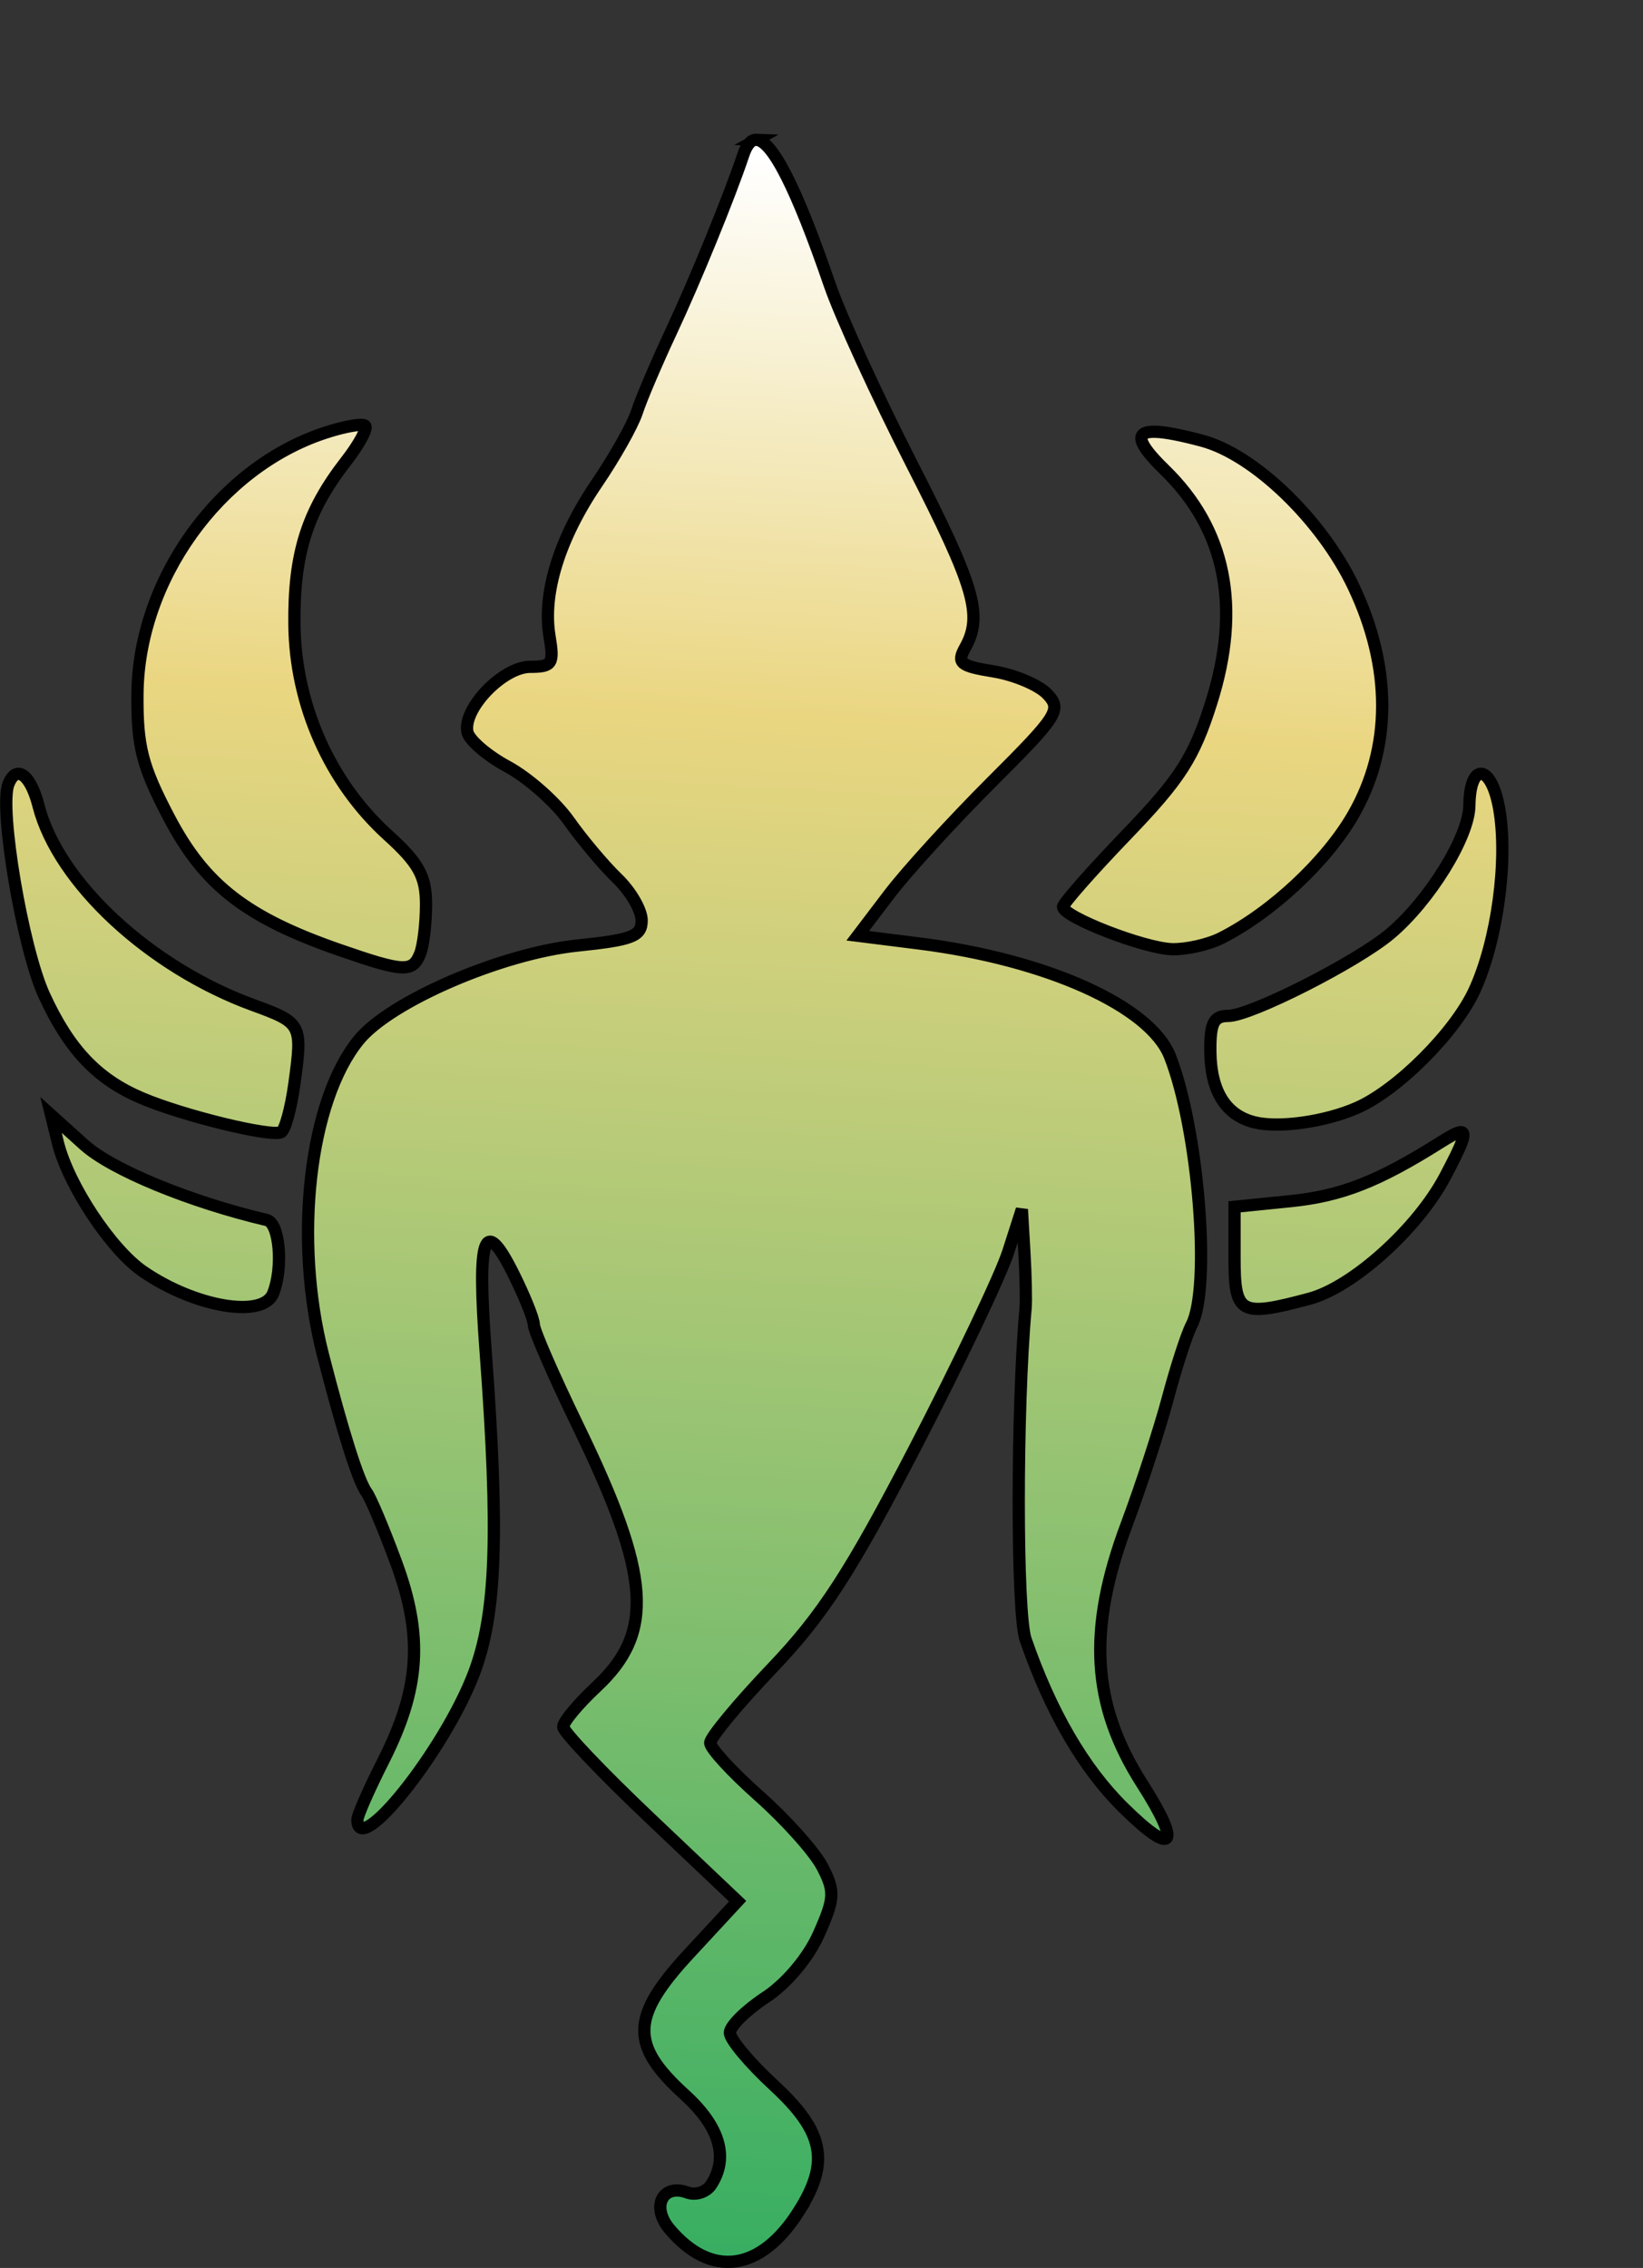 <?xml version="1.0" encoding="UTF-8" standalone="no"?>
<!-- Created with Inkscape (http://www.inkscape.org/) -->

<svg
   width="141.362mm"
   height="195.074mm"
   viewBox="0 0 141.362 195.074"
   version="1.1"
   id="svg5"
   xml:space="preserve"
   sodipodi:docname="viralmetagenome-logo.svg"
   inkscape:version="1.2.1 (9c6d41e, 2022-07-14)"
   xmlns:inkscape="http://www.inkscape.org/namespaces/inkscape"
   xmlns:sodipodi="http://sodipodi.sourceforge.net/DTD/sodipodi-0.dtd"
   xmlns:xlink="http://www.w3.org/1999/xlink"
   xmlns="http://www.w3.org/2000/svg"
   xmlns:svg="http://www.w3.org/2000/svg"><rect x="0" y="0" width="141.362" height="195.074" fill="#333333" stroke="none"/><sodipodi:namedview
     id="namedview7"
     pagecolor="#505050"
     bordercolor="#eeeeee"
     borderopacity="1"
     inkscape:showpageshadow="0"
     inkscape:pageopacity="0"
     inkscape:pagecheckerboard="0"
     inkscape:deskcolor="#505050"
     inkscape:document-units="mm"
     showgrid="false"
     inkscape:zoom="0.65293232"
     inkscape:cx="111.80332"
     inkscape:cy="347.66237"
     inkscape:window-width="1560"
     inkscape:window-height="814"
     inkscape:window-x="0"
     inkscape:window-y="25"
     inkscape:window-maximized="0"
     inkscape:current-layer="g6205" /><defs
     id="defs2"><linearGradient
       id="linearGradient5251"><stop
         style="stop-color:#18a75c;stop-opacity:1;"
         offset="0"
         id="stop5245" /><stop
         style="stop-color:#ead681;stop-opacity:1;"
         offset="0.766"
         id="stop5247" /><stop
         style="stop-color:#ffffff;stop-opacity:1;"
         offset="1"
         id="stop5249" /></linearGradient><linearGradient
       id="linearGradient1566"
       inkscape:swatch="solid"><stop
         style="stop-color:#008000;stop-opacity:1;"
         offset="0"
         id="stop1564" /></linearGradient><linearGradient
       id="linearGradient1555"><stop
         style="stop-color:#000000;stop-opacity:1;"
         offset="0.004"
         id="stop1559" /><stop
         style="stop-color:#000000;stop-opacity:0;"
         offset="0.004"
         id="stop1561" /></linearGradient><linearGradient
       inkscape:collect="always"
       xlink:href="#linearGradient5251"
       id="linearGradient12374-0"
       gradientUnits="userSpaceOnUse"
       gradientTransform="matrix(0.002,-6.967,2.276,0.008,30.792,-556.576)"
       x1="-116.438"
       y1="47.684"
       x2="-87.062"
       y2="48.179"
       spreadMethod="reflect" /></defs><g
     inkscape:label="Layer 1"
     inkscape:groupmode="layer"
     id="layer1"
     transform="translate(-45.76,-46.73)"><g
       id="g6205"
       clip-path="none"
       transform="translate(-29.869,9.752)"
       inkscape:groupmode="layer"><path
         id="rect798-0"
         clip-path="none"
         style="mix-blend-mode:normal;fill:url(#linearGradient12374-0);fill-opacity:1;fill-rule:nonzero;stroke:#000000;stroke-width:1.054;stroke-opacity:1"
         d="m 140.712,49.002 c -0.457,-0.019 -0.835,0.416 -1.132,1.304 -1.198,3.582 -4.139,10.781 -6.219,15.223 -1.256,2.682 -2.579,5.788 -2.938,6.9 -0.36,1.112 -1.898,3.848 -3.418,6.08 -3.24,4.756 -4.713,9.495 -4.097,13.186 0.397,2.382 0.237,2.639 -1.657,2.639 -2.344,0 -5.81,3.593 -5.407,5.605 0.138,0.687 1.69,2.029 3.453,2.98 1.762,0.952 4.138,3.049 5.277,4.663 1.139,1.614 3.013,3.843 4.165,4.952 1.152,1.109 2.097,2.733 2.097,3.61 0,1.365 -0.795,1.676 -5.505,2.162 -6.552,0.675 -16.113,4.799 -18.825,8.117 -4.286,5.244 -5.641,17.166 -3.084,27.115 1.709,6.647 3.056,10.89 3.748,11.806 0.337,0.446 1.479,3.154 2.536,6.015 2.348,6.352 2.06,10.838 -1.092,17.065 -1.229,2.427 -2.234,4.709 -2.234,5.072 0,3.441 7.498,-5.961 10.014,-12.558 1.942,-5.092 2.194,-11.997 1.015,-27.765 -0.741,-9.915 -0.135,-11.658 2.341,-6.736 0.995,1.978 1.809,3.995 1.809,4.482 0,0.487 1.71,4.408 3.8,8.713 6.268,12.912 6.607,17.752 1.579,22.443 -1.569,1.463 -2.851,3.007 -2.851,3.432 0,0.425 3.376,3.974 7.503,7.886 l 7.503,7.114 -4.183,4.519 c -5.027,5.428 -5.099,7.836 -0.36,12.138 3.017,2.738 3.795,5.408 2.257,7.746 -0.41,0.623 -1.325,0.918 -2.034,0.656 -2.147,-0.793 -3.142,1.234 -1.539,3.136 3.582,4.254 7.837,3.674 11.124,-1.515 h -0.002 c 2.695,-4.254 2.183,-6.851 -2.141,-10.839 -2.087,-1.925 -3.791,-3.963 -3.788,-4.528 0.002,-0.565 1.379,-1.929 3.058,-3.03 1.797,-1.178 3.686,-3.418 4.587,-5.443 1.369,-3.073 1.402,-3.688 0.315,-5.786 -0.669,-1.292 -3.115,-4.032 -5.434,-6.089 -2.32,-2.057 -4.218,-4.118 -4.218,-4.582 0,-0.464 2.415,-3.376 5.367,-6.471 4.303,-4.513 6.729,-8.256 12.236,-18.874 3.778,-7.284 7.396,-14.886 8.04,-16.895 l 1.172,-3.65 0.214,3.65 c 0.119,2.009 0.166,4.2 0.105,4.87 -0.785,8.584 -0.783,26.203 0.002,28.472 2.149,6.205 4.979,11.078 8.391,14.449 4.349,4.297 5.091,3.372 1.634,-2.035 -4.338,-6.783 -4.724,-13.243 -1.337,-22.286 1.24,-3.311 2.839,-8.211 3.553,-10.889 0.714,-2.678 1.631,-5.504 2.039,-6.279 1.694,-3.221 0.594,-16.877 -1.861,-23.114 -1.702,-4.323 -10.627,-8.333 -21.616,-9.713 l -5.247,-0.659 2.716,-3.574 c 1.495,-1.965 5.471,-6.319 8.833,-9.675 5.685,-5.674 6.019,-6.201 4.772,-7.527 -0.737,-0.784 -2.819,-1.666 -4.628,-1.96 -2.873,-0.467 -3.185,-0.724 -2.456,-2.035 1.546,-2.78 0.856,-5.17 -4.57,-15.784 -2.973,-5.816 -6.159,-12.766 -7.079,-15.445 -2.838,-8.26 -4.935,-12.405 -6.307,-12.462 z M 106.636,73.525 c -0.623,0.014 -1.836,0.279 -3.119,0.705 -9.066,3.009 -15.977,12.661 -16.061,22.43 -0.039,4.526 0.395,6.22 2.726,10.656 3.052,5.81 6.653,8.599 14.712,11.39 5.471,1.895 6.234,1.93 6.879,0.313 0.281,-0.706 0.51,-2.624 0.51,-4.262 -0.001,-2.406 -0.628,-3.544 -3.271,-5.938 -5.012,-4.539 -7.984,-11.234 -8.053,-18.138 -0.061,-6.079 1.088,-9.716 4.435,-14.023 1.137,-1.463 1.879,-2.839 1.65,-3.059 -0.058,-0.055 -0.2,-0.079 -0.407,-0.074 z m 68.443,0.592 c -1.906,-0.067 -1.602,0.98 0.748,3.266 5.274,5.13 6.616,11.807 4.025,20.016 -1.492,4.727 -2.67,6.569 -7.271,11.351 -3.02,3.139 -5.49,5.942 -5.49,6.229 0,0.863 7.004,3.582 9.388,3.644 1.222,0.032 3.125,-0.399 4.228,-0.957 4.341,-2.196 9.058,-6.603 11.356,-10.608 3.311,-5.769 3.319,-12.67 0.024,-19.622 -2.719,-5.735 -8.548,-11.35 -13.023,-12.546 -1.794,-0.48 -3.117,-0.741 -3.984,-0.772 h -5.2e-4 z m 28.018,29.417 c -0.551,-0.058 -1.022,0.841 -1.044,2.737 -0.034,2.684 -3.424,8.175 -6.808,11.024 -2.904,2.445 -12.022,7.066 -13.942,7.066 -1.25,0 -1.558,0.61 -1.537,3.042 0.029,3.418 1.317,5.494 3.788,6.108 2.099,0.522 6.091,-0.04 8.833,-1.243 3.487,-1.531 8.428,-6.472 10.1,-10.098 1.958,-4.248 2.907,-11.207 2.131,-15.63 -0.339,-1.933 -0.969,-2.948 -1.519,-3.006 z m -125.805,0.007 c -0.349,-0.048 -0.679,0.23 -0.935,0.871 -0.826,2.071 1.215,14.13 3.076,18.179 2.146,4.669 4.564,7.219 8.397,8.845 3.598,1.527 11.156,3.368 11.991,2.922 0.334,-0.179 0.845,-2.044 1.134,-4.146 0.709,-5.144 0.656,-5.25 -3.55,-6.787 -8.91,-3.255 -16.772,-10.552 -18.46,-17.13 -0.435,-1.695 -1.072,-2.675 -1.654,-2.754 z m 2.729,29.34 0.587,2.381 c 0.9,3.645 4.572,9.192 7.339,11.089 4.477,3.069 10.314,4.051 11.179,1.883 0.886,-2.222 0.556,-6.059 -0.542,-6.317 -6.605,-1.552 -13.326,-4.319 -15.711,-6.467 z m 121.215,1.486 c -0.308,0.05 -0.848,0.349 -1.629,0.841 -5.399,3.405 -8.566,4.646 -12.973,5.089 l -4.787,0.483 v 4.368 c 0,4.881 0.465,5.137 6.449,3.537 3.702,-0.99 9.278,-6 11.644,-10.463 1.521,-2.87 1.974,-3.964 1.297,-3.855 z"
         sodipodi:nodetypes="csccccsccssscccccsscscsccsccccccsccccssccsccccccccccccccccccscccccsccccccccccssscccscccccscssccscscccsscccccccscccccccscccsccs" /></g></g></svg>
